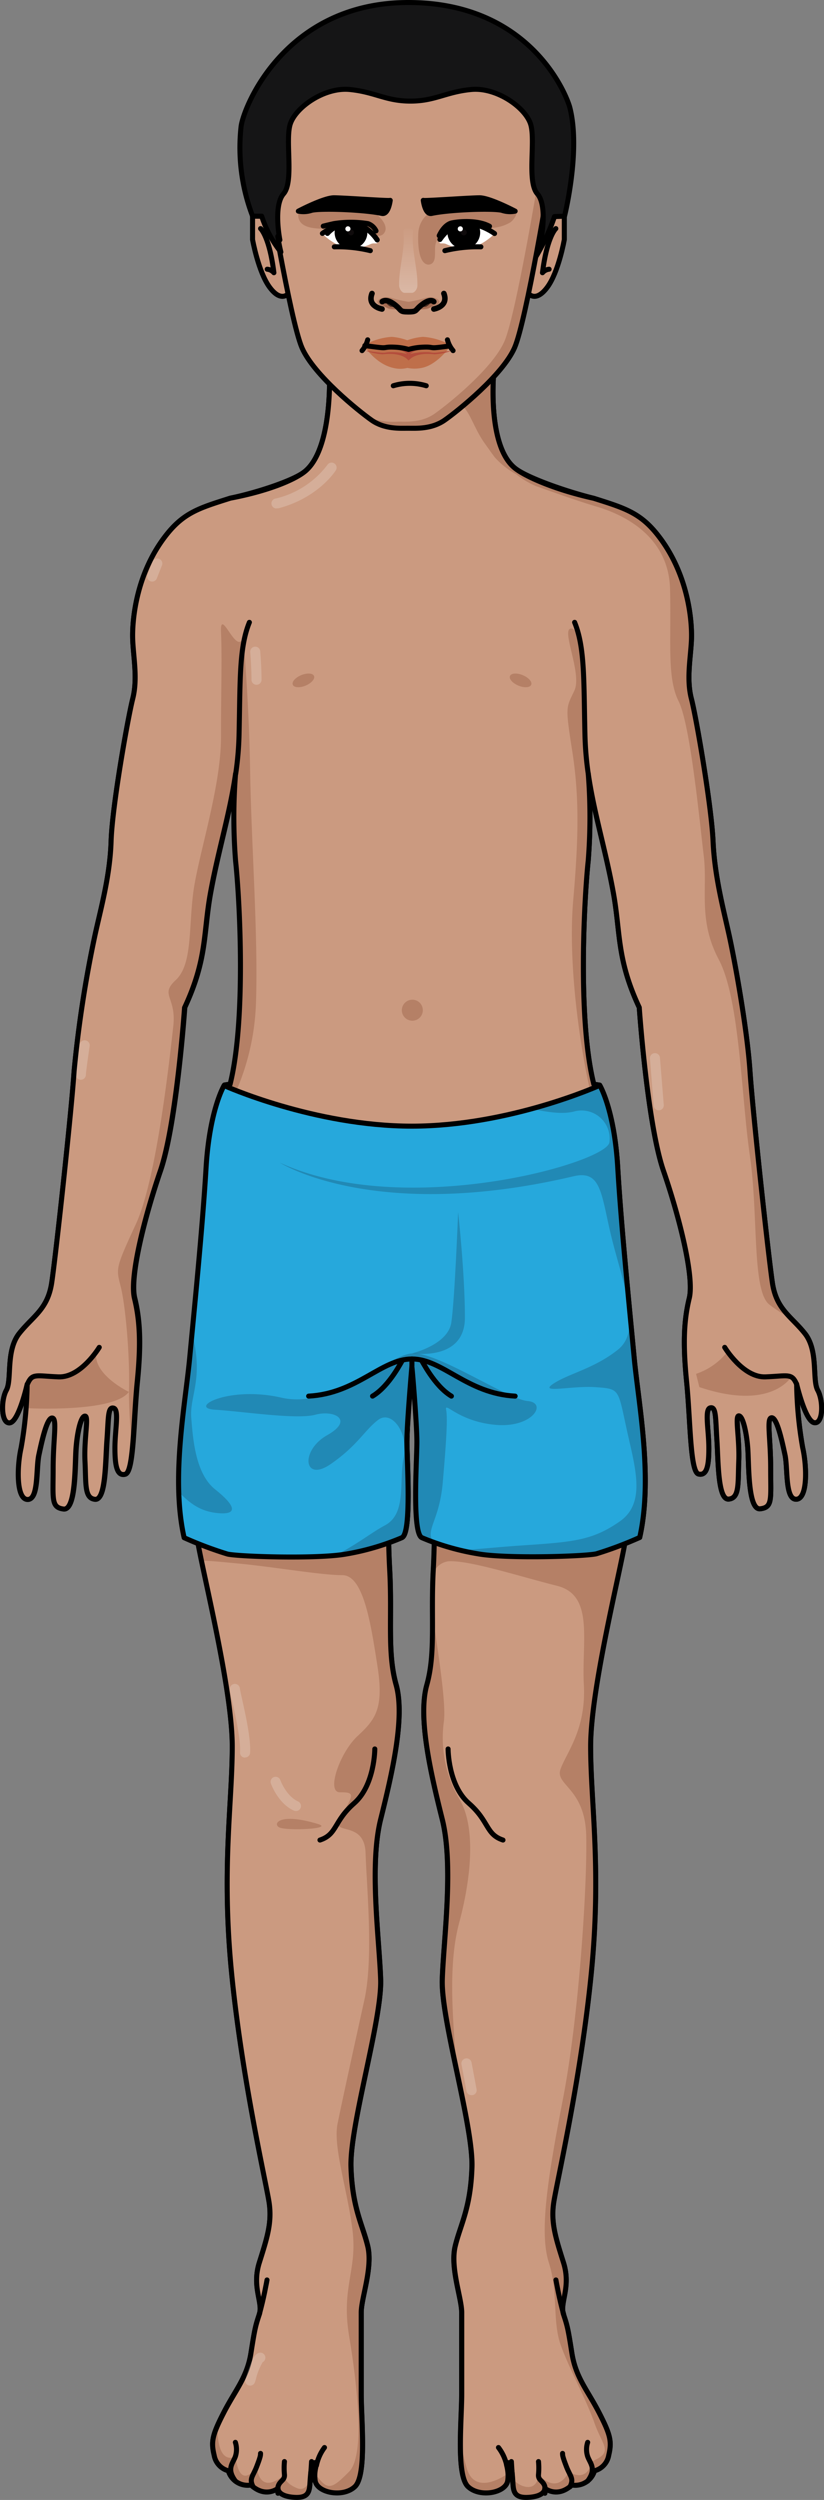 <svg id="Camada_1" data-name="Camada 1" xmlns="http://www.w3.org/2000/svg" xmlns:xlink="http://www.w3.org/1999/xlink" width="164.05" height="497.26" viewBox="0 0 164.05 497.26"><rect x="0" y="0" width="164.05" height="497.26" fill="#808080" stroke="none"/><defs><linearGradient id="Gradiente_sem_nome_36" x1="81.28" y1="58.32" x2="81.28" y2="44.58" gradientUnits="userSpaceOnUse"><stop offset="0" stop-color="#fff"/><stop offset="1" stop-color="#fff" stop-opacity="0"/></linearGradient><clipPath id="clip-path"><path d="M64.17,46.48s2.94-2.29,5.8-2.14,5.29,3.1,5.22,3.73-.65.13-1.43.49a8.63,8.63,0,0,1-5.15.71A11.75,11.75,0,0,1,64.17,46.48Z" fill="none"/></clipPath><clipPath id="clip-path-2"><path d="M98.46,46.48s-2.94-2.29-5.8-2.14-5.29,3.1-5.22,3.73.65.13,1.43.49a8.63,8.63,0,0,0,5.15.71A11.75,11.75,0,0,0,98.46,46.48Z" fill="none"/></clipPath></defs><title>tanned_brown_boy_anatomic_front</title><path d="M1.27,276.52c1.15-2.1-.17-7.85,2.58-11.31s5.65-4.76,6.45-10.08S14.21,221.3,14.76,213a234.79,234.79,0,0,1,4.14-26.92c1.15-5.3,3-11.77,3.22-18.77s3.33-24.46,4.31-28.34.18-7.84,0-11.53.54-13.35,6.8-21.18c3.49-4.36,6.62-5.26,12.63-7.17,5.49-1.16,12.63-3.54,14.8-5.28,6.29-5,5-23.65,4.5-24.35H98.92c-.46.7-2.71,18.61,3.59,23.66,2.17,1.74,9.4,4.41,15.71,6,6,1.91,9.14,2.81,12.62,7.17,6.27,7.83,7,17.49,6.81,21.18s-1,7.65,0,11.53,4,21.35,4.31,28.34,2.06,13.47,3.22,18.77,3.57,18.63,4.13,26.92,3.67,36.8,4.46,42.12,3.71,6.63,6.46,10.08,1.42,9.21,2.57,11.31,1.1,6.73-.69,6.44-3.51-7.7-3.51-7.7a78.83,78.83,0,0,0,1.2,12.66c.86,3.77,1,10.18-1.26,10.27s-1.67-6.12-2.25-8.82-1.59-7.43-2.66-7.39-.2,4-.2,10.11.42,7.7-2.07,8-2.24-8.94-2.49-12.14-1-6.38-1.79-6.35.18,4.51,0,9,.16,7.36-2,7.56-2.07-7.4-2.35-11.78-.14-6.66-1.32-6.37-.31,4.29-.29,7.85-.37,5.72-2.05,5.31-1.6-10.63-2.38-18.44-.48-12.34.54-16.54-1.92-16-5.14-25.34-4.82-32.48-4.82-32.48c-4.53-9.68-3.7-14.83-5.16-22.84-1.56-8.59-3.87-15.85-5-23.71a110.69,110.69,0,0,1,0,17.34c-.81,7.56-2.13,31.61,1.11,44.48l1.17.18s2.92,4.8,3.6,16.47,2.41,28.68,3.27,37.78,3.78,23.87,1.1,35.72c0,0-1.31.57-3,1.24-1.35,7.44-6.79,29.29-6.79,40.27,0,11.43,2.19,24.29.13,45.11s-6.81,41.4-7.46,45.51.39,7.2,1.93,12.08-.77,8,0,10.28.9,2.83,1.67,7.72,3.09,7.32,5.4,11.82,2.57,5.79,1.93,8.49a3.85,3.85,0,0,1-2.83,3.08,4,4,0,0,1-4.5,2.83c-3,2.7-5.4.64-5.4.64s.26,1.54-3.08,1.8-3.13-1.41-3.3-3.47-.34-3.43-1-3.43.34,1.2,0,3.6-5.48,3.43-7.88,1.2-1.27-13.19-1.27-18.51V460c0-2.91-2.33-8.91-1.3-13.2s3.08-7.54,3.34-15.76-6.17-29.31-5.91-37.28,2.31-22.63,0-31.88S83.17,341.58,85,335.15s.77-13.36,1.29-22.88c.1-1.85.16-3.68.19-5.45-1-.35-1.79-.68-2.44-1-2-.86-1-15.45-1-19.06,0-3.35-.84-13.59-1-15-.12,1.41-1,11.65-1,15,0,3.61,1,18.2-1,19.06-.69.3-1.57.66-2.64,1,0,1.74.09,3.55.19,5.37.51,9.52-.52,16.46,1.28,22.88s-.77,17.48-3.08,26.74-.26,23.91,0,31.88-6.17,29.05-5.91,37.28,2.31,11.48,3.34,15.76-1.3,10.29-1.3,13.2v16.11c0,5.32,1.13,16.28-1.27,18.51s-7.54,1.2-7.89-1.2.69-3.6,0-3.6-.85,1.38-1,3.43,0,3.73-3.3,3.47-3.09-1.8-3.09-1.8-2.44,2.06-5.4-.64a4,4,0,0,1-4.5-2.83,3.85,3.85,0,0,1-2.82-3.08c-.65-2.7-.39-4,1.92-8.49s4.63-6.94,5.4-11.82.9-5.4,1.67-7.72-1.54-5.39,0-10.28,2.57-8,1.93-12.08-5.4-24.68-7.45-45.51.13-33.68.13-45.11c0-11-5.49-33-6.81-40.36-1.54-.63-2.72-1.15-2.72-1.15-2.68-11.85.24-26.62,1.1-35.72s2.57-26.1,3.26-37.78,3.61-16.47,3.61-16.47l1.17-.18c3.23-12.87,1.92-36.92,1.1-44.48a110.69,110.69,0,0,1,0-17.34c-1.12,7.86-3.43,15.12-5,23.71-1.46,8-.63,13.16-5.16,22.84,0,0-1.61,23.1-4.83,32.48s-6.16,21.15-5.14,25.34,1.33,8.73.55,16.54-.71,18-2.38,18.44-2.07-1.75-2.06-5.31.89-7.57-.28-7.85-1,2-1.32,6.37-.23,12-2.36,11.78-1.78-3-2-7.56.82-9,0-9-1.54,3.15-1.79,6.35,0,12.47-2.49,12.14-2.06-2-2.06-8,.86-10.07-.2-10.11-2.09,4.67-2.67,7.39,0,8.9-2.24,8.82-2.12-6.5-1.27-10.27a77.76,77.76,0,0,0,1.21-12.66S3.76,282.67,2,283,.12,278.61,1.27,276.52Z" fill="none" stroke="#000" stroke-linecap="round" stroke-linejoin="round"/><path d="M86.26,293.51s.51,9.25,0,18.76.51,16.46-1.29,22.88.77,17.48,3.09,26.74.25,23.91,0,31.88,6.17,29.05,5.91,37.28-2.32,11.48-3.34,15.76,1.3,10.29,1.3,13.2v16.11c0,5.32-1.13,16.28,1.27,18.51s7.54,1.2,7.88-1.2-.68-3.6,0-3.6.86,1.38,1,3.43,0,3.73,3.3,3.47,3.08-1.8,3.08-1.8,2.45,2.06,5.4-.64a4,4,0,0,0,4.5-2.83,3.85,3.85,0,0,0,2.83-3.08c.64-2.7.39-4-1.93-8.49s-4.63-6.94-5.4-11.82-.9-5.4-1.67-7.72,1.54-5.39,0-10.28-2.57-8-1.93-12.08,5.4-24.68,7.46-45.51-.13-33.68-.13-45.11,5.91-34.71,6.94-41.14a59.28,59.28,0,0,0,.39-13.11Z" fill="#cb9a80"/><path d="M77.58,293.51s-.52,9.25,0,18.76-.52,16.46,1.28,22.88-.77,17.48-3.08,26.74-.26,23.91,0,31.88-6.17,29.05-5.91,37.28,2.31,11.48,3.34,15.76-1.3,10.29-1.3,13.2v16.11c0,5.32,1.13,16.28-1.27,18.51s-7.54,1.2-7.89-1.2.69-3.6,0-3.6-.85,1.38-1,3.43,0,3.73-3.3,3.47-3.09-1.8-3.09-1.8-2.44,2.06-5.4-.64a4,4,0,0,1-4.5-2.83,3.85,3.85,0,0,1-2.82-3.08c-.65-2.7-.39-4,1.92-8.49s4.63-6.94,5.4-11.82.9-5.4,1.67-7.72-1.54-5.39,0-10.28,2.57-8,1.93-12.08-5.4-24.68-7.45-45.51.13-33.68.13-45.11-5.92-34.71-6.95-41.14a58.93,58.93,0,0,1-.38-13.11Z" fill="#cb9a80"/><path d="M101.14,492a6.77,6.77,0,0,1-.06,1.39c-.34,2.4-5.48,3.43-7.88,1.2-1.36-1.26-1.59-5.3-1.53-9.55A37.89,37.89,0,0,0,93,491.19C94.65,496.16,100,492.82,101.14,492Z" fill="#601b00" opacity="0.2"/><path d="M118.39,491.46a4,4,0,0,1-4.5,2.83c-3,2.7-5.4.64-5.4.64s.26,1.54-3.08,1.8-3.13-1.41-3.3-3.47c0-.08,0-.15,0-.23a4.14,4.14,0,0,0,2.75,1.64c2.32.24,2.37-2.46,2.37-2.46,4,4.26,6-.56,6-.56,3.94,2.33,4.64-2.08,4.64-2.08,4.41-1.86,2.09-3,.46-7.67s-5.1-10.91-6.73-15.55-.46-10.45-2.32-16.26-.47-15.78,2.78-32.5,4.88-42.95,4.65-52.47-6.27-10-5.11-13.24,5.11-7.89,4.64-16.71,2.09-17.88-5.34-19.74-17.41-5.11-21.59-4.88a3.68,3.68,0,0,0-3,2.29l0-.57c.37-6.93.2-13.7.08-16.88,7.84.34,26.84,1.16,38.8,1.55a54.74,54.74,0,0,1-.58,9.29c-1,6.43-6.94,29.69-6.94,41.14s2.19,24.29.13,45.11-6.81,41.4-7.46,45.51.39,7.2,1.93,12.08-.77,8,0,10.28.9,2.83,1.67,7.72,3.09,7.32,5.4,11.82,2.57,5.79,1.93,8.49A3.85,3.85,0,0,1,118.39,491.46Z" fill="#601b00" opacity="0.2"/><path d="M85,335.15c1.18-4.2,1.15-8.62,1.13-13.84,1.22,8.09,2.69,17.57,2.25,21.05a24.14,24.14,0,0,0,3.25,15.79c3,5.34,2.32,14.86-.23,24.38-2.19,8.16-1.31,18.71-.43,29.46-1.52-7.19-3-14.3-2.88-18.22.25-8,2.31-22.63,0-31.88S83.17,341.58,85,335.15Z" fill="#601b00" opacity="0.2"/><path d="M46.86,488.62c1,7.19,4.24,2,4.24,2,.82,6.17,5.53,1.58,5.53,1.58s-.32,1.53,2.47,2.7c1.45.6,2.08-.55,2.61-1.47-.15,2,0,3.54-3.28,3.29s-3.09-1.8-3.09-1.8-2.44,2.06-5.4-.64a4,4,0,0,1-4.5-2.83,3.85,3.85,0,0,1-2.82-3.08,7.71,7.71,0,0,1,.67-5.89c0,.11,0,.22,0,.34C43.31,490.73,46.86,488.62,46.86,488.62Z" fill="#601b00" opacity="0.2"/><path d="M75.78,393.77c.26,8-6.17,29.05-5.91,37.28s2.31,11.48,3.34,15.76-1.3,10.29-1.3,13.2v16.11c0,5.32,1.13,16.28-1.27,18.51s-7.54,1.2-7.89-1.2a6.64,6.64,0,0,1-.06-1c.22,0,.49.17.82.59,1.86,2.32,2.79,1.86,6-1.4s1.62-17.18,0-26.93,1.62-13,.69-20.89-3.94-16.72-3-21.36,3.49-16.26,5.34-24.62.47-22.28.24-29.25-7.67-3-4.88-7.43,2.55-4.64-.23-4.64,0-7.9,3.48-11.15,5.34-5.34,4-13.93-2.79-18.11-7-18.11S54.92,311.72,47.49,311c-3.71-.35-5.92-.58-7.4-.55-.36-1.76-.65-3.22-.82-4.24a58.93,58.93,0,0,1-.38-13.11l38.69.39s-.52,9.25,0,18.76-.52,16.46,1.28,22.88-.77,17.48-3.08,26.74S75.52,385.8,75.78,393.77Z" fill="#601b00" opacity="0.2"/><path d="M63.28,362.8c3.39,1-6.27,1.39-7.67.69S55.61,360.47,63.28,362.8Z" fill="#601b00" opacity="0.2"/><path d="M86.26,293.51s.51,9.25,0,18.76.51,16.46-1.29,22.88.77,17.48,3.09,26.74.25,23.91,0,31.88,6.17,29.05,5.91,37.28-2.32,11.48-3.34,15.76,1.3,10.29,1.3,13.2v16.11c0,5.32-1.13,16.28,1.27,18.51s7.54,1.2,7.88-1.2-.68-3.6,0-3.6.86,1.38,1,3.43,0,3.73,3.3,3.47,3.08-1.8,3.08-1.8,2.45,2.06,5.4-.64a4,4,0,0,0,4.5-2.83,3.85,3.85,0,0,0,2.83-3.08c.64-2.7.39-4-1.93-8.49s-4.63-6.94-5.4-11.82-.9-5.4-1.67-7.72,1.54-5.39,0-10.28-2.57-8-1.93-12.08,5.4-24.68,7.46-45.51-.13-33.68-.13-45.11,5.91-34.71,6.94-41.14a59.28,59.28,0,0,0,.39-13.11Z" fill="none" stroke="#000" stroke-linecap="round" stroke-linejoin="round"/><path d="M1.27,276.52c1.15-2.1-.17-7.85,2.58-11.31s5.65-4.76,6.45-10.08S14.21,221.3,14.76,213a234.79,234.79,0,0,1,4.14-26.92c1.15-5.3,3-11.77,3.22-18.77s3.33-24.46,4.31-28.34.18-7.84,0-11.53.54-13.35,6.8-21.18c3.49-4.36,6.62-5.26,12.63-7.17,6-1.2,12.63-3.54,14.8-5.28,6.29-5,5-23.65,4.5-24.35H98.92c-.46.7-2.71,18.61,3.59,23.66,2.17,1.74,8.93,4.57,15.71,6,6,1.91,9.14,2.81,12.62,7.17,6.27,7.83,7,17.49,6.81,21.18s-1,7.65,0,11.53,4,21.35,4.31,28.34,2.06,13.47,3.22,18.77,3.57,18.63,4.13,26.92,3.67,36.8,4.46,42.12,3.71,6.63,6.46,10.08,1.42,9.21,2.57,11.31,1.1,6.73-.69,6.44-3.51-7.7-3.51-7.7a78.83,78.83,0,0,0,1.2,12.66c.86,3.77,1,10.18-1.26,10.27s-1.67-6.12-2.25-8.82-1.59-7.43-2.66-7.39-.2,4-.2,10.11.42,7.7-2.07,8-2.24-8.94-2.49-12.14-1-6.38-1.79-6.35.18,4.51,0,9,.16,7.36-2,7.56-2.07-7.4-2.35-11.78-.14-6.66-1.32-6.37-.31,4.29-.29,7.85-.37,5.72-2.05,5.31-1.6-10.63-2.38-18.44-.48-12.34.54-16.54-1.92-16-5.14-25.34-4.82-32.48-4.82-32.48c-4.53-9.68-3.7-14.83-5.16-22.84-1.56-8.59-3.87-15.85-5-23.71a110.69,110.69,0,0,1,0,17.34c-.81,7.56-2.13,31.61,1.11,44.48l1.17.18s2.92,4.8,3.6,16.47,2.41,28.68,3.27,37.78,3.78,23.87,1.1,35.72a73.86,73.86,0,0,1-8.66,3.26c-2.4.52-17.86,1-23.52,0A49.77,49.77,0,0,1,84,305.86c-2-.86-1-15.45-1-19.06,0-3.35-.84-13.59-1-15-.12,1.41-1,11.65-1,15,0,3.61,1,18.2-1,19.06a49.46,49.46,0,0,1-11.16,3.26c-5.67,1-21.12.52-23.53,0a74.24,74.24,0,0,1-8.65-3.26c-2.68-11.85.24-26.62,1.1-35.72s2.57-26.1,3.26-37.78,3.61-16.47,3.61-16.47l1.17-.18c3.23-12.87,1.92-36.92,1.1-44.48a110.69,110.69,0,0,1,0-17.34c-1.12,7.86-3.43,15.12-5,23.71-1.46,8-.63,13.16-5.16,22.84,0,0-1.61,23.1-4.83,32.48s-6.16,21.15-5.14,25.34,1.33,8.73.55,16.54-.71,18-2.38,18.44-2.07-1.75-2.06-5.31.89-7.57-.28-7.85-1,2-1.32,6.37-.23,12-2.36,11.78-1.78-3-2-7.56.82-9,0-9-1.54,3.15-1.79,6.35,0,12.47-2.49,12.14-2.06-2-2.06-8,.86-10.07-.2-10.11-2.09,4.67-2.67,7.39,0,8.9-2.24,8.82-2.12-6.5-1.27-10.27a77.76,77.76,0,0,0,1.21-12.66S3.76,282.67,2,283,.12,278.61,1.27,276.52Z" fill="#cb9a80"/><path d="M77.58,293.51s-.52,9.25,0,18.76-.52,16.46,1.28,22.88-.77,17.48-3.08,26.74-.26,23.91,0,31.88-6.17,29.05-5.91,37.28,2.31,11.48,3.34,15.76-1.3,10.29-1.3,13.2v16.11c0,5.32,1.13,16.28-1.27,18.51s-7.54,1.2-7.89-1.2.69-3.6,0-3.6-.85,1.38-1,3.43,0,3.73-3.3,3.47-3.09-1.8-3.09-1.8-2.44,2.06-5.4-.64a4,4,0,0,1-4.5-2.83,3.85,3.85,0,0,1-2.82-3.08c-.65-2.7-.39-4,1.92-8.49s4.63-6.94,5.4-11.82.9-5.4,1.67-7.72-1.54-5.39,0-10.28,2.57-8,1.93-12.08-5.4-24.68-7.45-45.51.13-33.68.13-45.11-5.92-34.71-6.95-41.14a58.93,58.93,0,0,1-.38-13.11Z" fill="none" stroke="#000" stroke-linecap="round" stroke-linejoin="round"/><path d="M114.36,137.35c1.62-3.48-3-12.77-.47-12.31s2.09,15.56,2.79,23.22c.17,1.86.58,5.35,1.09,9.48-.25-1.27-.47-2.55-.66-3.85a110.69,110.69,0,0,1,0,17.34c-.81,7.56-2.13,31.61,1.11,44.48l1.17.18a24.36,24.36,0,0,1,2.22,6.39c-.71,2.89-1.65,4-2.84-.18-3-10.68-5.81-29.72-4.65-43s1.16-21.12-.23-29.95S112.73,140.83,114.36,137.35Z" fill="#601b00" opacity="0.2"/><path d="M19.16,269s-2.55,5.1-11.84,5.1c0,0-2.09-.69-1.86,6,0,0,17.19.93,20.2-3.25C25.66,276.89,18.47,273.41,19.16,269Z" fill="#601b00" opacity="0.2"/><path d="M27.06,243.46c4.18-9.06,6.73-33.21,7.43-39.24S31.7,198,35,194.93s2.55-10.22,3.48-17.41S44,156.62,44,146.64s.23-15.56,0-20.9,3.25,5.11,4.41.93c0,0,1.16,12.31,1.39,26.7s1.63,33,1.16,46.2a48,48,0,0,1-6.5,22.53s-.52-1.61-1-3.34a16.2,16.2,0,0,1,1.23-2.87l1.17-.18c3.23-12.87,1.92-36.92,1.1-44.48a110.69,110.69,0,0,1,0-17.34c-1.12,7.86-3.43,15.12-5,23.71-1.46,8-.63,13.16-5.16,22.84,0,0-1.61,23.1-4.83,32.48s-6.16,21.15-5.14,25.34,1.33,8.73.55,16.54c-.45,4.46-.61,9.7-1,13.46a99.46,99.46,0,0,1-.71-11.37c.24-7-.69-17.18-1.62-20.9S22.88,252.51,27.06,243.46Z" fill="#601b00" opacity="0.2"/><path d="M58.29,136.2c.24.58,1.38.66,2.54.18s1.92-1.34,1.69-1.92-1.38-.65-2.55-.17S58.05,135.62,58.29,136.2Z" fill="#601b00" opacity="0.2"/><path d="M105.76,136.2c-.24.58-1.38.66-2.54.18s-1.93-1.34-1.69-1.92,1.38-.65,2.54-.17S106,135.62,105.76,136.2Z" fill="#601b00" opacity="0.2"/><path d="M80,200.94A2.09,2.09,0,1,0,82,198.85,2.1,2.1,0,0,0,80,200.94Z" fill="#601b00" opacity="0.2"/><path d="M70.64,69.47H65.13c.14,0,.21,1,.23,1.12a1.87,1.87,0,0,0,.73,1.23,5.31,5.31,0,0,0,1.88.73c.69.19,1.36.5,2,.71,1.69.52,3.43.79,5.15,1.19,1.31.31,2.6.66,3.93.85,3,.43,5.63,1.67,8.43,2.74a13.29,13.29,0,0,1,4.07,2.12c1.52,1.3,2.23,3.17,3.13,4.9a22,22,0,0,0,1.73,3c.69.95,1.37,1.94,2.09,2.9a15.53,15.53,0,0,0,4.21,3.33,16.63,16.63,0,0,0,4.13,2.45c4,1.4,8,2.86,12.11,4.08,5.25,1.58,14.19,5.84,14.45,16.35s-.65,17.6,1.71,22.33,4.2,24.18,5,30.75-1.18,12.74,3,20.63,4.47,27.33,6.18,39,.39,26.67,3.81,29.56a30.68,30.68,0,0,0,4.25,2.73c-.21-.22-.42-.44-.63-.68s-.4-.45-.59-.69l0,0a12,12,0,0,1-.94-1.35,1.74,1.74,0,0,1-.11-.18,8.8,8.8,0,0,1-.42-.81s0,0,0-.06a10.19,10.19,0,0,1-.63-1.82c0-.1,0-.2-.08-.3-.08-.36-.15-.72-.22-1.12-.79-5.32-3.9-33.83-4.46-42.12s-3-21.62-4.13-26.92-3-11.77-3.22-18.77-3.33-24.46-4.31-28.34-.19-7.84,0-11.53-.54-13.35-6.81-21.18c-3.48-4.36-6.61-5.26-12.62-7.17-.46-.09-.91-.19-1.36-.3l-.46-.11-.9-.22-.51-.14-.83-.23-.52-.15-.81-.24-.49-.16-.82-.26-.44-.15-.86-.31-.35-.12-1-.38-.15-.06-1.16-.47a23.55,23.55,0,0,1-5-2.67c-6.3-5-4.05-23-3.59-23.66H94.5a31.25,31.25,0,0,1-4,0H71.1C70.93,69.47,70.78,69.48,70.64,69.47Z" fill="#601b00" opacity="0.2"/><path d="M157.5,273.9s-3.95,6.83-18.27,2l-.65-2.63a13.33,13.33,0,0,0,6.3-4.47s2.89,4.47,6.57,5.13A15,15,0,0,0,157.5,273.9Z" fill="#601b00" opacity="0.2"/><path d="M55.07,101.09a1,1,0,0,0,.43,0c7.85-2.09,11.22-7.32,11.36-7.54a1,1,0,0,0-.31-1.38,1,1,0,0,0-1.38.31h0A18.09,18.09,0,0,1,55,99.14a1,1,0,0,0,.08,2Z" fill="#fff" opacity="0.2"/><path d="M51.07,136.21a1,1,0,0,0,1-1c0-2.55-.25-5.54-.26-5.66a1,1,0,0,0-1.08-.92,1,1,0,0,0-.91,1.08s.25,3,.25,5.5A1,1,0,0,0,51.07,136.21Z" fill="#fff" opacity="0.2"/><path d="M30.29,115.68a1,1,0,0,0,.93-.63l1-2.53a1,1,0,1,0-1.85-.75l-1,2.54a1,1,0,0,0,.56,1.3A1,1,0,0,0,30.29,115.68Z" fill="#fff" opacity="0.2"/><path d="M16.1,214.77a1,1,0,0,0,1-1c0-.48.44-3.61.75-5.69a1,1,0,0,0-2-.29c-.13.86-.77,5.18-.77,6A1,1,0,0,0,16.1,214.77Z" fill="#fff" opacity="0.2"/><path d="M131.15,220.85h.08a1,1,0,0,0,.92-1.07l-.76-9.38a1,1,0,0,0-1.08-.92,1,1,0,0,0-.91,1.08l.75,9.38A1,1,0,0,0,131.15,220.85Z" fill="#fff" opacity="0.2"/><path d="M48.79,349.58a1,1,0,0,0,1-.92c.19-2.68-.93-7.71-1.6-10.72-.2-.91-.41-1.85-.43-2.06a1,1,0,0,0-1-.94,1,1,0,0,0-1,1,17.39,17.39,0,0,0,.48,2.46c.6,2.71,1.72,7.76,1.55,10.14a1,1,0,0,0,.93,1.07Z" fill="#fff" opacity="0.2"/><path d="M58.93,360.23a1,1,0,0,0,.41-1.91c-2.36-1.07-3.52-4.21-3.53-4.24a1,1,0,0,0-1.27-.61,1,1,0,0,0-.61,1.28c.06.16,1.45,4,4.58,5.39A1.06,1.06,0,0,0,58.93,360.23Z" fill="#fff" opacity="0.2"/><path d="M49.81,474.52a1,1,0,0,0,.94-.68l.15-.45a12.59,12.59,0,0,1,1.4-3.54,1,1,0,0,0,.48-1.21,1,1,0,0,0-1.26-.63c-.87.29-1.49,1.45-2.53,4.79l-.13.4a1,1,0,0,0,.63,1.27A1.13,1.13,0,0,0,49.81,474.52Z" fill="#fff" opacity="0.2"/><path d="M93.9,416.74l.19,0a1,1,0,0,0,.79-1.17l-1-5.32a1,1,0,0,0-2,.38l1,5.32A1,1,0,0,0,93.9,416.74Z" fill="#fff" opacity="0.2"/><path d="M74.62,347.88s0,7.2-4.11,10.8-3.34,6.17-6.81,7.32" fill="none" stroke="#000" stroke-linecap="round" stroke-linejoin="round"/><path d="M64.6,486.83A9,9,0,0,0,63,490.41" fill="none" stroke="#000" stroke-linecap="round" stroke-linejoin="round"/><line x1="62.03" y1="489.62" x2="61.78" y2="493.63" fill="none" stroke="#000" stroke-linecap="round" stroke-linejoin="round"/><path d="M56.63,489.62a13.82,13.82,0,0,0,0,2.59c.13,1.54-1.67,1.13-1.29,3.72" fill="none" stroke="#000" stroke-linecap="round" stroke-linejoin="round"/><path d="M51.87,488c0,.39,0,.64-.77,2.64s-1.55,2.35-.71,4" fill="none" stroke="#000" stroke-linecap="round" stroke-linejoin="round"/><path d="M46.86,485.8a4.58,4.58,0,0,1,0,2.82c-.52,1.43-1.8,2.42,0,4.88" fill="none" stroke="#000" stroke-linecap="round" stroke-linejoin="round"/><path d="M51.61,460.35c.86-2.91,1.55-6.85,1.55-6.85" fill="none" stroke="#000" stroke-linecap="round" stroke-linejoin="round"/><path d="M89.21,347.88s0,7.2,4.12,10.8,3.34,6.17,6.81,7.32" fill="none" stroke="#000" stroke-linecap="round" stroke-linejoin="round"/><path d="M99.24,486.83a9,9,0,0,1,1.65,3.58" fill="none" stroke="#000" stroke-linecap="round" stroke-linejoin="round"/><line x1="102.06" y1="493.63" x2="101.81" y2="489.62" fill="none" stroke="#000" stroke-linecap="round" stroke-linejoin="round"/><path d="M107.21,489.62a13.82,13.82,0,0,1,0,2.59c-.13,1.54,1.67,1.13,1.28,3.72" fill="none" stroke="#000" stroke-linecap="round" stroke-linejoin="round"/><path d="M112,488c0,.39,0,.64.77,2.64s1.55,2.35.71,4" fill="none" stroke="#000" stroke-linecap="round" stroke-linejoin="round"/><path d="M117,485.8a4.5,4.5,0,0,0,0,2.82c.51,1.43,1.8,2.42,0,4.88" fill="none" stroke="#000" stroke-linecap="round" stroke-linejoin="round"/><path d="M112.22,460.35c-.85-2.91-1.54-6.85-1.54-6.85" fill="none" stroke="#000" stroke-linecap="round" stroke-linejoin="round"/><path id="changecolor" d="M37.79,270.14c.86-9.1,2.57-26.1,3.26-37.78s3.61-16.47,3.61-16.47S62.57,224,82,224h0c19.43,0,37.33-8.06,37.35-8.07s2.92,4.8,3.6,16.47,2.41,28.68,3.27,37.78,3.77,23.87,1.1,35.72l-.86.37-.4.17c-.47.2-1.06.45-1.69.7h0a45.67,45.67,0,0,1-5.71,2c-2.4.52-17.86,1-23.53,0a54.18,54.18,0,0,1-8.72-2.29h0l-.7-.26-.64-.25-.58-.23-.52-.22c-2-.86-1-15.45-1-19.06,0-.34,0-.75,0-1.21s0-.83-.06-1.29,0-.91-.07-1.4c0-.2,0-.4,0-.6a1.09,1.09,0,0,0,0-.18l-.06-1.07s0-.07,0-.1c-.08-1.18-.16-2.4-.25-3.55,0-.19,0-.37,0-.56,0-.75-.11-1.46-.16-2.1,0-.28,0-.55-.06-.8s0-.36,0-.52,0-.47-.05-.67c0-.36,0-.64-.07-.83a.19.19,0,0,0,0-.08c0-.14,0-.21,0-.21h0a1.66,1.66,0,0,1,0,.21v0c0,.23-.06.65-.1,1.19l0,.37c0,.26,0,.55-.07.85a.76.76,0,0,1,0,.15c0,.16,0,.34,0,.52,0,.52-.08,1.1-.13,1.69q0,.6-.09,1.23c0,.05,0,.11,0,.16s0,.37,0,.55,0,.39,0,.59,0,.7-.08,1c0,.07,0,.14,0,.2,0,.22,0,.43,0,.64,0,.42-.06.84-.08,1.25,0,.2,0,.4,0,.6,0,.49,0,1-.07,1.4s0,.9-.06,1.29,0,.87,0,1.21c0,3.61,1,18.2-1,19.06l-.4.17-.43.18c-.52.21-1.12.44-1.81.69a53.8,53.8,0,0,1-8.52,2.22c-5.67,1-21.12.52-23.53,0A45.5,45.5,0,0,1,39.41,307h0c-1.53-.62-2.71-1.14-2.71-1.14C34,294,36.93,279.24,37.79,270.14Z" fill="#26a8dc"/><path d="M86.46,306.83h0Z" fill="#929497"/><path d="M126.5,306.23l-.4.17c-.47.2-1.06.45-1.69.7h0a45.67,45.67,0,0,1-5.71,2c-2.4.52-17.86,1-23.53,0-1.41-.26-2.69-.54-3.84-.82,3,0,7.12-.52,12.73-.89,10.16-.68,13.88-1,19.29-4.74s3.05-10.83,1.36-18.61-1.36-7.78-6.1-8.12-11.5,1.35-8.46-.68,8.13-3,12.86-6.77,1.36-12.18-1-21.31-2-14.55-7.78-13.2c-39.73,9.35-58.54-2.71-58.54-2.71,25,11.51,65.3,0,65.64-4.06a5.6,5.6,0,0,0-7.1-6.09c-2.5.63-5.63,0-8.55-.55a98.67,98.67,0,0,0,13.72-4.68s2.92,4.8,3.6,16.47,2.41,28.68,3.27,37.78,3.77,23.87,1.1,35.72Z" fill="#0f131a" opacity="0.2"/><path d="M42.82,296.24c3.93,3.12,4.74,5.08.67,4.74-3-.25-5.26-1.43-7.87-4.21-.3-9.64,1.52-19.75,2.17-26.63.15-1.54.32-3.31.5-5.23.16.87.32,1.73.47,2.57,1.35,7.44-1,10.49-.68,14.55S38.89,293.12,42.82,296.24Z" fill="#0f131a" opacity="0.2"/><path d="M66.72,309.4c4.29-2.15,7.48-4.73,9.93-6,4.4-2.37,2.71-8.8,3.73-13.54s-2.37-9.47-5.08-7.44-4.06,5.07-9.47,8.8-6.09-2.71-.68-5.76,1.35-5.07-2.37-4.06-14.55-.67-20-1S45.53,275.6,56,278s21-8.46,26.06-8.8,19,9.14,23,9.48,1,5.41-6.43,4.73-10.15-4.73-9.81-3,0,6.76-.68,14.55-3.72,9.47-1.71,11.93l-.7-.26-.64-.25-.58-.23-.52-.22c-2-.86-1-15.45-1-19.06,0-.34,0-.75,0-1.21s0-.83-.06-1.29,0-.91-.07-1.4c0-.2,0-.4,0-.6a1.09,1.09,0,0,0,0-.18l-.06-1.07s0-.07,0-.1c-.08-1.18-.16-2.4-.25-3.55,0-.19,0-.37,0-.56,0-.75-.11-1.46-.16-2.1,0-.28,0-.55-.06-.8s0-.36,0-.52,0-.47-.05-.67c0-.36,0-.64-.07-.83a.19.19,0,0,0,0-.08c0-.14,0-.21,0-.21h0a1.66,1.66,0,0,1,0,.21v0c0,.23-.06.65-.1,1.19l0,.37c0,.26,0,.55-.07.85a.76.76,0,0,1,0,.15c0,.16,0,.34,0,.52,0,.52-.08,1.1-.13,1.69q0,.6-.09,1.23c0,.05,0,.11,0,.16s0,.37,0,.55,0,.39,0,.59,0,.7-.08,1c0,.07,0,.14,0,.2,0,.22,0,.43,0,.64,0,.42-.06.84-.08,1.25,0,.2,0,.4,0,.6,0,.49,0,1-.07,1.4s0,.9-.06,1.29,0,.87,0,1.21c0,3.61,1,18.2-1,19.06l-.4.17-.43.18c-.52.21-1.12.44-1.81.69a53.8,53.8,0,0,1-8.52,2.22C68.26,309.23,67.53,309.32,66.72,309.4Z" fill="#0f131a" opacity="0.2"/><path d="M91.21,241.09s-.68,17.59-1.36,22-7.78,6.09-7.78,6.09,10.49,1.69,10.49-7.1S91.21,241.09,91.21,241.09Z" fill="#0f131a" opacity="0.2"/><path d="M46.93,153.89a62.23,62.23,0,0,0,.66-7.63c.25-11,0-17.42,2.06-22.47" fill="none" stroke="#000" stroke-linecap="round" stroke-linejoin="round"/><path d="M19.76,268s-3.64,6.05-8.11,5.87-5.22-.77-6.17,1.39" fill="none" stroke="#000" stroke-linecap="round" stroke-linejoin="round"/><path d="M80.17,270.52c-.11,0-2.54,5.12-6,7.18" fill="none" stroke="#000" stroke-linecap="round" stroke-linejoin="round"/><path d="M117.11,153.89a64.29,64.29,0,0,1-.65-7.63c-.26-11,0-17.42-2.06-22.47" fill="none" stroke="#000" stroke-linecap="round" stroke-linejoin="round"/><path d="M144.28,268s3.64,6.05,8.12,5.87,5.22-.77,6.17,1.39" fill="none" stroke="#000" stroke-linecap="round" stroke-linejoin="round"/><path d="M1.27,276.52c1.15-2.1-.17-7.85,2.58-11.31s5.65-4.76,6.45-10.08S14.21,221.3,14.76,213a234.79,234.79,0,0,1,4.14-26.92c1.15-5.3,3-11.77,3.22-18.77s3.33-24.46,4.31-28.34.18-7.84,0-11.53.54-13.35,6.8-21.18c3.49-4.36,6.62-5.26,12.63-7.17,7.23-1.36,12.63-3.54,14.8-5.28,6.29-5,5-23.65,4.5-24.35H98.92c-.46.7-2.71,18.61,3.59,23.66,2.17,1.74,8.16,4.34,15.71,6,6,1.91,9.14,2.81,12.62,7.17,6.27,7.83,7,17.49,6.81,21.18s-1,7.65,0,11.53,4,21.35,4.31,28.34,2.06,13.47,3.22,18.77,3.57,18.63,4.13,26.92,3.67,36.8,4.46,42.12,3.71,6.63,6.46,10.08,1.42,9.21,2.57,11.31,1.1,6.73-.69,6.44-3.51-7.7-3.51-7.7a78.83,78.83,0,0,0,1.2,12.66c.86,3.77,1,10.18-1.26,10.27s-1.67-6.12-2.25-8.82-1.59-7.43-2.66-7.39-.2,4-.2,10.11.42,7.7-2.07,8-2.24-8.94-2.49-12.14-1-6.38-1.79-6.35.18,4.51,0,9,.16,7.36-2,7.56-2.07-7.4-2.35-11.78-.14-6.66-1.32-6.37-.31,4.29-.29,7.85-.37,5.72-2.05,5.31-1.6-10.63-2.38-18.44-.48-12.34.54-16.54-1.92-16-5.14-25.34-4.82-32.48-4.82-32.48c-4.53-9.68-3.7-14.83-5.16-22.84-1.56-8.59-3.87-15.85-5-23.71a110.69,110.69,0,0,1,0,17.34c-.81,7.56-2.13,31.61,1.11,44.48l1.17.18s2.92,4.8,3.6,16.47,2.41,28.68,3.27,37.78,3.78,23.87,1.1,35.72a73.86,73.86,0,0,1-8.66,3.26c-2.4.52-17.86,1-23.52,0A49.77,49.77,0,0,1,84,305.86c-2-.86-1-15.45-1-19.06,0-3.35-.84-13.59-1-15-.12,1.41-1,11.65-1,15,0,3.61,1,18.2-1,19.06a49.46,49.46,0,0,1-11.16,3.26c-5.67,1-21.12.52-23.53,0a74.24,74.24,0,0,1-8.65-3.26c-2.68-11.85.24-26.62,1.1-35.72s2.57-26.1,3.26-37.78,3.61-16.47,3.61-16.47l1.17-.18c3.23-12.87,1.92-36.92,1.1-44.48a110.69,110.69,0,0,1,0-17.34c-1.12,7.86-3.43,15.12-5,23.71-1.46,8-.63,13.16-5.16,22.84,0,0-1.61,23.1-4.83,32.48s-6.16,21.15-5.14,25.34,1.33,8.73.55,16.54-.71,18-2.38,18.44-2.07-1.75-2.06-5.31.89-7.57-.28-7.85-1,2-1.32,6.37-.23,12-2.36,11.78-1.78-3-2-7.56.82-9,0-9-1.54,3.15-1.79,6.35,0,12.47-2.49,12.14-2.06-2-2.06-8,.86-10.07-.2-10.11-2.09,4.67-2.67,7.39,0,8.9-2.24,8.82-2.12-6.5-1.27-10.27a77.76,77.76,0,0,0,1.21-12.66S3.76,282.67,2,283,.12,278.61,1.27,276.52Z" fill="none" stroke="#000" stroke-linecap="round" stroke-linejoin="round"/><path d="M119.39,215.89S101.46,224,82,224h0c-19.45,0-37.37-8.06-37.38-8.07" fill="none" stroke="#000" stroke-linecap="round" stroke-linejoin="round"/><path d="M102.56,277.7c-9.62-.52-14.42-7.39-20.55-7.39h0c-6.13,0-10.94,6.87-20.56,7.39" fill="none" stroke="#000" stroke-linecap="round" stroke-linejoin="round"/><path d="M83.87,270.52c.11,0,2.55,5.12,6,7.18" fill="none" stroke="#000" stroke-linecap="round" stroke-linejoin="round"/><line x1="82.01" y1="271.63" x2="82.01" y2="270.31" fill="none" stroke="#000" stroke-linecap="round" stroke-linejoin="round"/><path d="M57.36,58.44s-1.42,1.76-3.68-1.3-3.4-9.49-3.4-9.49V43h4.15" fill="#cb9a80"/><path d="M105.27,58.44s1.42,1.76,3.69-1.3,3.39-9.49,3.39-9.49V43H108.2" fill="#cb9a80"/><path d="M57.36,58.44s-1.42,1.76-3.68-1.3-3.4-9.49-3.4-9.49V43h4.15" fill="none" stroke="#000" stroke-linecap="round" stroke-linejoin="round"/><path d="M105.27,58.44s1.42,1.76,3.69-1.3,3.39-9.49,3.39-9.49V43H108.2" fill="none" stroke="#000" stroke-linecap="round" stroke-linejoin="round"/><path d="M81.28,8.37S51.26,10,53,34.65c0,0,4.75,29.12,7.13,34.55S71.42,81.78,74,83.59s5.66,1.59,7.25,1.59,4.64.22,7.25-1.59,11.55-9,13.93-14.39,7.14-34.55,7.14-34.55C111.3,10,81.28,8.37,81.28,8.37Z" fill="#cb9a80"/><path d="M98.56,13.58c5.42,3.87,9.7,10,9,19.77,0,0-4.76,29.11-7.14,34.55S89.12,80.47,86.52,82.29s-5.66,1.58-7.25,1.58a13.44,13.44,0,0,1-6.19-1l1,.68c2.6,1.81,5.66,1.59,7.25,1.59s4.64.22,7.25-1.59,11.55-9,13.93-14.39,7.14-34.55,7.14-34.55C110.35,23.72,104.89,17.32,98.56,13.58Z" fill="#601b00" opacity="0.2"/><path d="M81.28,8.37S51.26,10,53,34.65c0,0,4.75,29.12,7.13,34.55S71.42,81.78,74,83.59s5.66,1.59,7.25,1.59,4.64.22,7.25-1.59,11.55-9,13.93-14.39,7.14-34.55,7.14-34.55C111.3,10,81.28,8.37,81.28,8.37Z" fill="none" stroke="#000" stroke-linecap="round" stroke-linejoin="round"/><g opacity="0.3"><path d="M82,58.25H80.55c-.49,0-1-.64-1.09-1.4-.08-3.6,1.24-7.2.85-10.8a.51.51,0,0,1,.51-.58h.91a.51.51,0,0,1,.51.58c-.38,3.6.93,7.2.86,10.8C83.05,57.61,82.49,58.25,82,58.25Z" fill="url(#Gradiente_sem_nome_36)"/></g><path d="M84.21,67a11.93,11.93,0,0,0-3.12.68A11.93,11.93,0,0,0,78,67a12.83,12.83,0,0,0-5.56,1.7s2.22,3.64,5.84,4.48a5.77,5.77,0,0,0,2.83,0,7.05,7.05,0,0,0,2.84,0c3.17-.59,5.84-4.48,5.84-4.48A12.83,12.83,0,0,0,84.21,67Z" fill="#bf6f4a"/><path d="M89.64,45.78a3.79,3.79,0,0,0-2.85,2.5c-.41,1.12.13,3.1-.6,3.94a1.16,1.16,0,0,1-1.13.39c-1.85-.44-1.87-4.6-1.79-6.07a5.32,5.32,0,0,1,3.28-4.81c3.62-1.59,7.75.48,11.56.13a34.48,34.48,0,0,1,3.8-.14c1.79,0,.52,1.92-.29,2.5a7.82,7.82,0,0,1-3.37,1.08c-2.58.38-5.18.19-7.77.38A6,6,0,0,0,89.64,45.78Z" fill="#601b00" opacity="0.2"/><path d="M70.52,45.84a13.47,13.47,0,0,1,1.51.72,7,7,0,0,0,3.31.36,1.54,1.54,0,0,0,.91-.31C78,45,74.93,42.29,73.64,41.73c-3.63-1.59-7.75.48-11.57.13-.78-.08-2.09-.46-2.55.27a2.12,2.12,0,0,0,.53,2.3c1,.94,2.76,1,4,1.07,1.87.11,3.74,0,5.61.18A3.14,3.14,0,0,1,70.52,45.84Z" fill="#601b00" opacity="0.2"/><path d="M64.17,46.48s2.94-2.29,5.8-2.14,5.29,3.1,5.22,3.73-.65.13-1.43.49a8.63,8.63,0,0,1-5.15.71A11.75,11.75,0,0,1,64.17,46.48Z" fill="#fff"/><g clip-path="url(#clip-path)"><path d="M72.64,46.24a2.76,2.76,0,1,1-2.76-2.76A2.75,2.75,0,0,1,72.64,46.24Z" stroke="#000" stroke-linecap="round" stroke-linejoin="round"/></g><circle cx="69.88" cy="46.24" r="1.08" fill="#0f0b0c" stroke="#000" stroke-linecap="round" stroke-linejoin="round"/><path d="M69.78,45.53a.51.51,0,1,1-.51-.52A.51.51,0,0,1,69.78,45.53Z" fill="#fff"/><path d="M77.69,39.85c0,.17-9.17-.51-11.21-.51S59.4,42,59.4,42a5.12,5.12,0,0,0,2.66-.17c2-.45,10.56-.12,14,.63C77.35,42.7,77.69,39.85,77.69,39.85Z" stroke="#000" stroke-linecap="round" stroke-linejoin="round"/><path d="M84.27,39.85c0,.17,9.17-.51,11.21-.51S102.56,42,102.56,42a5.12,5.12,0,0,1-2.66-.17c-2-.45-10.56-.12-14,.63C84.6,42.7,84.27,39.85,84.27,39.85Z" stroke="#000" stroke-linecap="round" stroke-linejoin="round"/><path d="M84.75,59.25a25.92,25.92,0,0,1-3.41.79,25.88,25.88,0,0,1-3.42-.79c-1.64-.54-4,.66-2,1.6a14.52,14.52,0,0,0,5.39.82,14.46,14.46,0,0,0,5.38-.82C88.7,59.91,86.39,58.71,84.75,59.25Z" fill="#601b00" opacity="0.2"/><path d="M79.36,61.48s-1.49-1.95-2.82-1.63.47,1.43.86,1.63A6.63,6.63,0,0,0,79.36,61.48Z" fill="#601b00" opacity="0.2"/><path d="M78.87,61s-.86-1.13-1.62-.94.27.83.49.94A3.8,3.8,0,0,0,78.87,61Z" fill="#482c21"/><path d="M83.22,61.48S84.7,59.53,86,59.85s-.46,1.43-.86,1.63A6.56,6.56,0,0,1,83.22,61.48Z" fill="#601b00" opacity="0.2"/><path d="M83.7,61s.86-1.13,1.63-.94-.27.83-.5.94A3.8,3.8,0,0,1,83.7,61Z" fill="#482c21"/><path d="M98.46,46.48s-2.94-2.29-5.8-2.14-5.29,3.1-5.22,3.73.65.13,1.43.49a8.63,8.63,0,0,0,5.15.71A11.75,11.75,0,0,0,98.46,46.48Z" fill="#fff"/><g clip-path="url(#clip-path-2)"><path d="M89.58,46.24a2.76,2.76,0,1,0,2.76-2.76A2.75,2.75,0,0,0,89.58,46.24Z" stroke="#000" stroke-linecap="round" stroke-linejoin="round"/></g><path d="M91.26,46.24a1.08,1.08,0,1,0,1.08-1.08A1.08,1.08,0,0,0,91.26,46.24Z" fill="#0f0b0c" stroke="#000" stroke-linecap="round" stroke-linejoin="round"/><path d="M91.13,45.53a.51.51,0,1,0,.51-.52A.51.51,0,0,0,91.13,45.53Z" fill="#fff"/><path d="M87.44,46.88s.91-2.2,2.55-2.55,5.26-.55,7.47.68" fill="none" stroke="#000" stroke-linecap="round" stroke-linejoin="round"/><path d="M87.58,47.64s1.92-2.92,4.28-3.19c3.37-.38,6.6,2,6.6,2" fill="none" stroke="#000" stroke-linecap="round" stroke-linejoin="round"/><path d="M72.64,68.74l.07,0a12.33,12.33,0,0,0,3.5.74c1-.12,3.8-.34,5.14,1.24V69.5a11.89,11.89,0,0,0-2.91-.45c-1.74-.07-1.47.17-2.46.1S72.64,68.74,72.64,68.74Z" fill="#b44d3c"/><path d="M90.06,68.74l-.07,0a12.25,12.25,0,0,1-3.5.74c-1-.12-3.8-.34-5.14,1.24V69.5a11.89,11.89,0,0,1,2.91-.45c1.74-.07,1.47.17,2.46.1S90.06,68.74,90.06,68.74Z" fill="#b44d3c"/><path d="M89.54,68.81s-1.83.27-2.82.34-.72-.17-2.46-.1a11.89,11.89,0,0,0-2.91.45,11.89,11.89,0,0,0-2.91-.45c-1.74-.07-1.47.17-2.46.1s-3.34-.41-3.34-.41" fill="none" stroke="#000" stroke-linecap="round" stroke-linejoin="round"/><path d="M75.09,47.71s-1.84-3-4.9-3.28-6,2-6,2" fill="none" stroke="#000" stroke-linecap="round" stroke-linejoin="round"/><path d="M74.86,45.93a2.81,2.81,0,0,0-1.61-1.45,21.39,21.39,0,0,0-6.78,0c-1.5.34-2.11.5-2.11.5" fill="none" stroke="#000" stroke-linecap="round" stroke-linejoin="round"/><path d="M76.06,61.47s-3-.49-2-3.09" fill="none" stroke="#000" stroke-linecap="round" stroke-linejoin="round" stroke-width="1.1"/><path d="M86.37,61.47s3-.49,2-3.09" fill="none" stroke="#000" stroke-linecap="round" stroke-linejoin="round" stroke-width="1.1"/><path d="M86.37,60s-.59-.71-2.24.5-.91,1.52-2.88,1.52h0c-1.86,0-1.14-.3-2.79-1.52s-2.37-.5-2.37-.5" fill="none" stroke="#000" stroke-linecap="round" stroke-linejoin="round" stroke-width="1.1"/><path d="M78.3,76.73a11.35,11.35,0,0,1,6.56,0" fill="none" stroke="#000" stroke-linecap="round" stroke-linejoin="round"/><path d="M89.08,67.59a5.4,5.4,0,0,0,1.12,2.15" fill="none" stroke="#000" stroke-linecap="round" stroke-linejoin="round"/><path d="M73.2,67.59a5.4,5.4,0,0,1-1.12,2.15" fill="none" stroke="#000" stroke-linecap="round" stroke-linejoin="round"/><path d="M66.56,49.1a27.11,27.11,0,0,1,7.17.76" fill="none" stroke="#000" stroke-linecap="round" stroke-linejoin="round"/><path d="M95.74,49.1a27.08,27.08,0,0,0-7.17.76" fill="none" stroke="#000" stroke-linecap="round" stroke-linejoin="round"/><path d="M72.64,69.74l.07,0a12.33,12.33,0,0,0,3.5.74c1-.12,3.8-.34,5.14,1.24V70.5a11.89,11.89,0,0,0-2.91-.45c-1.74-.07-1.47.17-2.46.1S72.64,69.74,72.64,69.74Z" fill="#b44d3c"/><path d="M90.06,69.74l-.07,0a12.25,12.25,0,0,1-3.5.74c-1-.12-3.8-.34-5.14,1.24V70.5a11.89,11.89,0,0,1,2.91-.45c1.74-.07,1.47.17,2.46.1S90.06,69.74,90.06,69.74Z" fill="#b44d3c"/><path d="M75.09,47.71s-1.84-3-4.9-3.28a6.11,6.11,0,0,0-5,2" fill="none" stroke="#000" stroke-linecap="round" stroke-linejoin="round"/><path d="M110.66,45.47S108.92,47,108,54.25a2,2,0,0,1,1.32-.7" fill="none" stroke="#000" stroke-linecap="round" stroke-linejoin="round"/><path d="M51.88,45.47s1.74,1.5,2.65,8.78a2,2,0,0,0-1.33-.7" fill="none" stroke="#000" stroke-linecap="round" stroke-linejoin="round"/><path d="M113.45,21.4C112.81,18.93,105.64.5,81.3.5S48.56,21,48,25.14A38.05,38.05,0,0,0,50.29,43H52.1a22.75,22.75,0,0,0,3.82,7.14c-.25-1-.45-2.06-.61-3.14l.41.73s-1.36-6.78.73-9.18.33-10.38,1.3-13.75,6.79-7.49,11.85-7,7.19,2.31,12.11,2.31,7.06-1.83,12.12-2.31,10.87,3.63,11.84,7-.79,11.36,1.31,13.75.72,9.18.72,9.18l.14-.24a13.64,13.64,0,0,1-1.1,3.49,40.77,40.77,0,0,0,3.65-7.9l2-.08S115.66,30,113.45,21.4Z" fill="#151516"/><path d="M113.45,21.4C112.81,18.93,105.64.5,81.3.5S48.56,21,48,25.14A38.05,38.05,0,0,0,50.29,43H52.1a22.75,22.75,0,0,0,3.82,7.14c-.25-1-.45-2.06-.61-3.14l.41.73s-1.36-6.78.73-9.18.33-10.38,1.3-13.75,6.79-7.49,11.85-7,7.19,2.31,12.11,2.31,7.06-1.83,12.12-2.31,10.87,3.63,11.84,7-.79,11.36,1.31,13.75.72,9.18.72,9.18l.14-.24a13.64,13.64,0,0,1-1.1,3.49,40.77,40.77,0,0,0,3.65-7.9l2-.08S115.66,30,113.45,21.4Z" fill="none" stroke="#000" stroke-linecap="round" stroke-linejoin="round" stroke-width="1"/></svg>